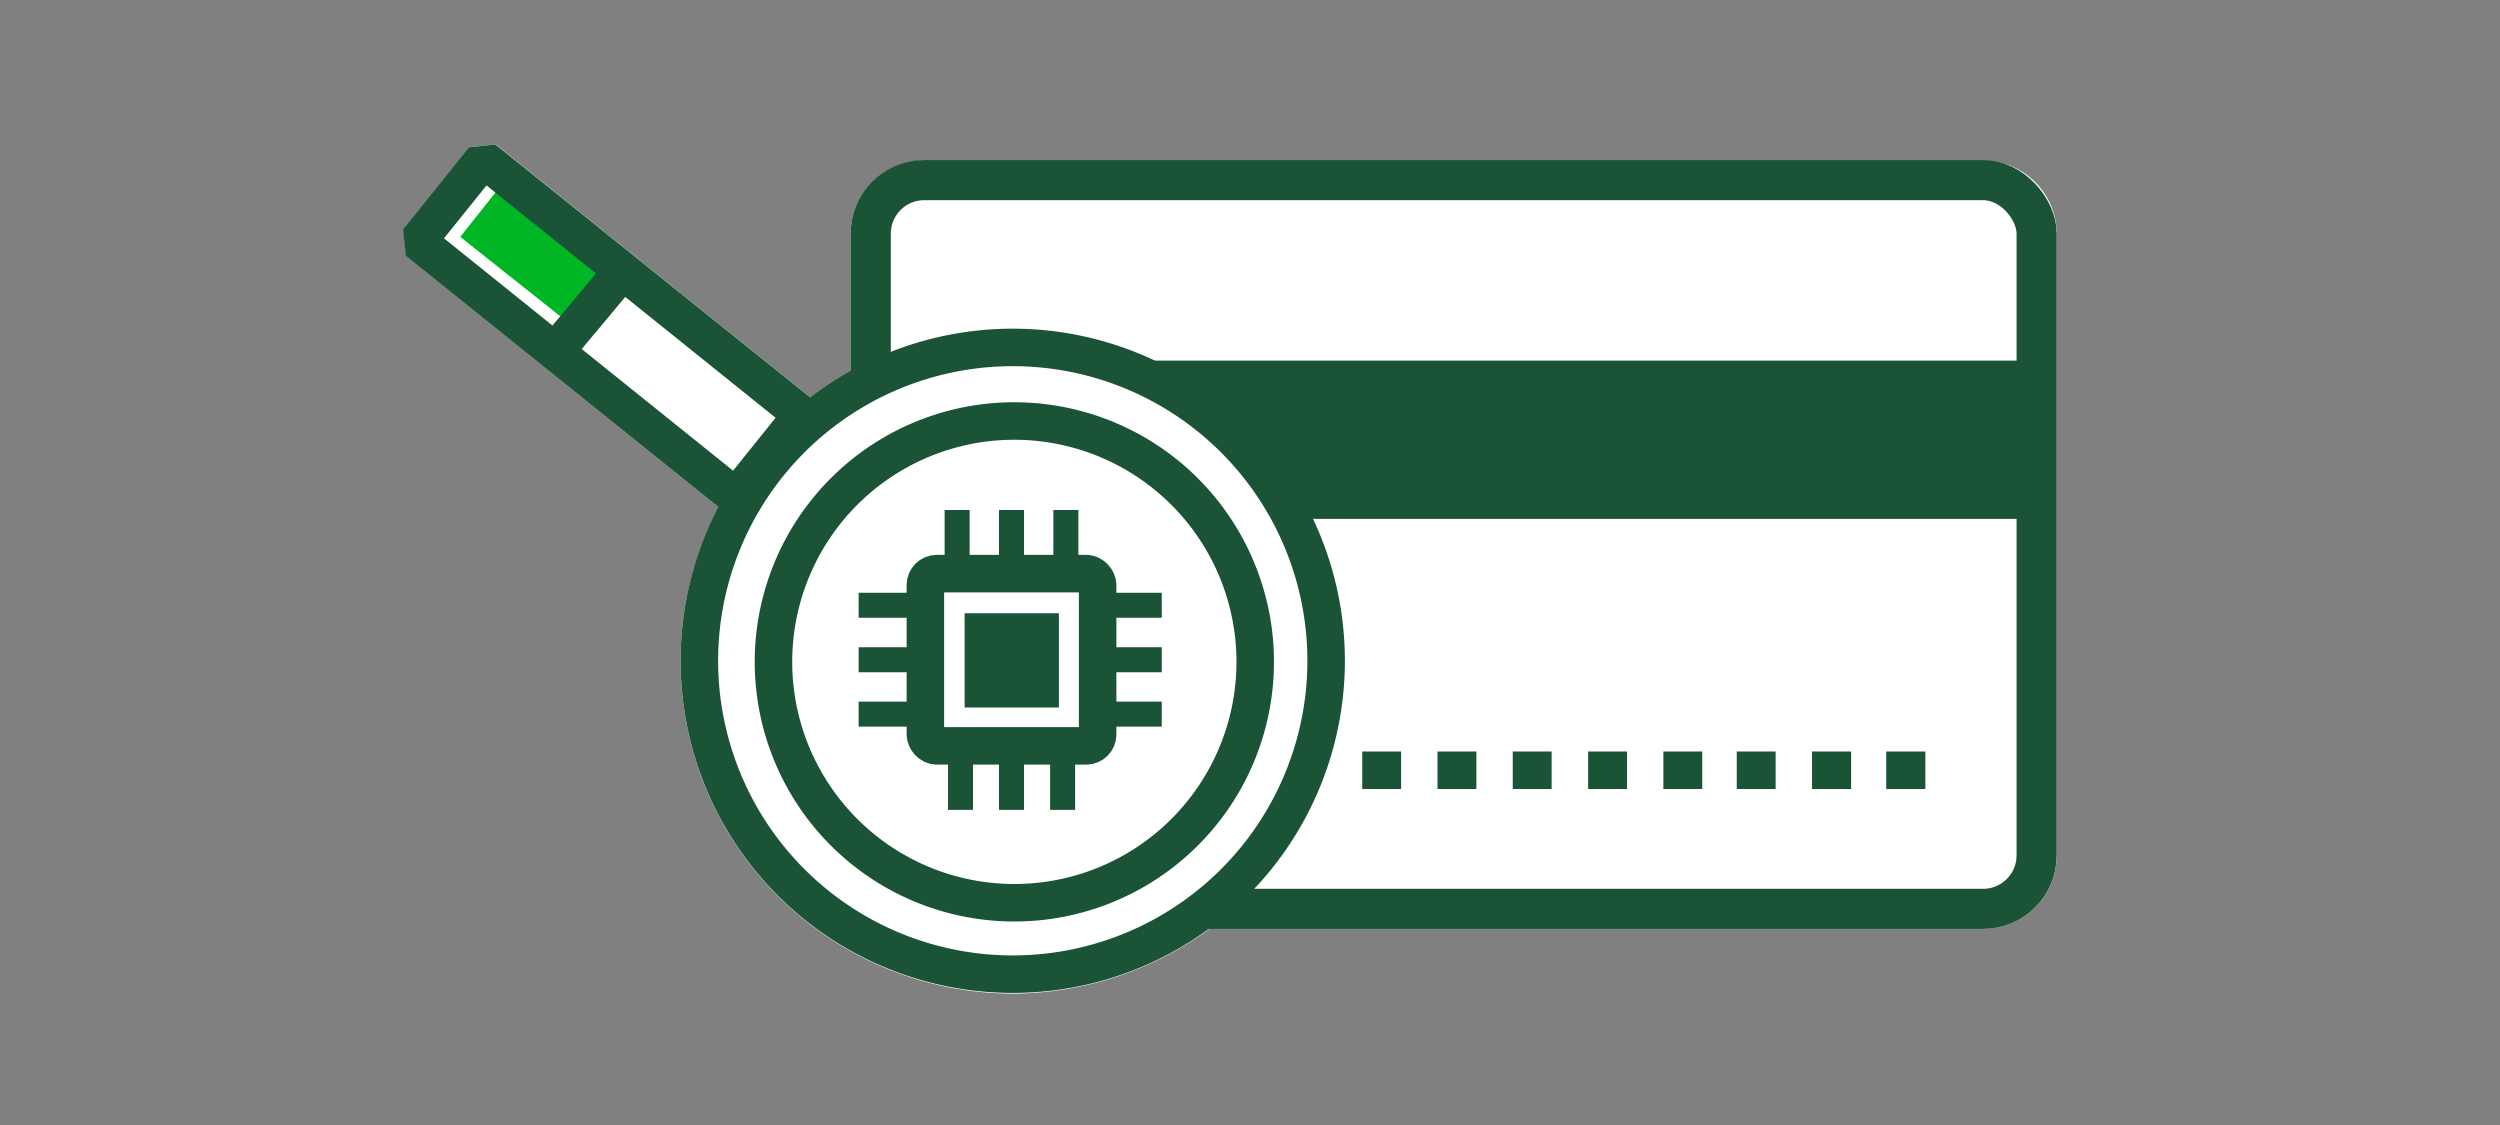 <svg xmlns="http://www.w3.org/2000/svg" viewBox="0 0 200 90"><rect x="0" y="0" width="200" height="90" fill="#808080" stroke="none"/><title>embeddedMicrochip</title><g id="FLT_ART_WORKS" data-name="FLT ART WORKS"><path d="M164.54,18.69V68.43a5.89,5.89,0,0,1-5.88,5.88H96.76A26.79,26.79,0,0,1,81,79.49,26.62,26.62,0,0,1,54.67,56.31,26.35,26.35,0,0,1,57.5,40.58l-25-20.12-.23-2.11,5.29-6.57,2.1-.23L64.86,31.83a27.56,27.56,0,0,1,3.2-2.1v-11a5.89,5.89,0,0,1,5.88-5.89h84.72A5.89,5.89,0,0,1,164.54,18.69Z" style="fill:#fff"/><rect x="69.66" y="14.41" width="93.27" height="58.3" rx="4.28" style="fill:none;stroke:#1a5336;stroke-linecap:square;stroke-miterlimit:10;stroke-width:3.209px"/><rect x="69.91" y="28.85" width="92.61" height="12.66" style="fill:#1a5336"/><rect x="40.31" y="14.42" width="5.88" height="11.76" transform="translate(0.46 41.55) rotate(-51.55)" style="fill:#00b624"/><path d="M105.89,49.7A25.07,25.07,0,1,1,77.81,28,25.07,25.07,0,0,1,105.89,49.7Z" style="fill:#fff"/><path d="M105.89,49.7A25.07,25.07,0,1,1,77.81,28,25.07,25.07,0,0,1,105.89,49.7Z" style="fill:none;stroke:#1a5336;stroke-miterlimit:10;stroke-width:3px"/><rect x="44.56" y="9.91" width="8.43" height="32.67" transform="translate(-2.23 47.82) rotate(-51.21)" style="fill:none;stroke:#1a5336;stroke-linejoin:bevel;stroke-width:3px"/><line x1="49.68" y1="21.82" x2="44.41" y2="28.13" style="fill:none;stroke:#1a5336;stroke-miterlimit:10;stroke-width:3px"/><path d="M100.26,50.49A19.27,19.27,0,1,1,78.67,33.84,19.28,19.28,0,0,1,100.26,50.49Z" style="fill:none;stroke:#1a5336;stroke-miterlimit:10;stroke-width:3px"/><rect x="77.17" y="49.06" width="7.54" height="7.54" style="fill:#1a5336"/><rect x="74.03" y="45.89" width="13.78" height="13.78" rx="0.91" style="fill:none;stroke:#1a5336;stroke-width:3px"/><line x1="76.57" y1="47.31" x2="76.57" y2="40.8" style="fill:none;stroke:#1a5336;stroke-width:2px"/><line x1="80.92" y1="47.31" x2="80.92" y2="40.8" style="fill:none;stroke:#1a5336;stroke-width:2px"/><line x1="85.27" y1="47.31" x2="85.27" y2="40.8" style="fill:none;stroke:#1a5336;stroke-width:2px"/><line x1="76.84" y1="64.79" x2="76.84" y2="58.28" style="fill:none;stroke:#1a5336;stroke-width:2px"/><line x1="80.92" y1="64.79" x2="80.92" y2="58.28" style="fill:none;stroke:#1a5336;stroke-width:2px"/><line x1="85.01" y1="64.79" x2="85.01" y2="58.28" style="fill:none;stroke:#1a5336;stroke-width:2px"/><line x1="86.42" y1="48.42" x2="92.94" y2="48.42" style="fill:none;stroke:#1a5336;stroke-width:2px"/><line x1="86.42" y1="52.78" x2="92.94" y2="52.78" style="fill:none;stroke:#1a5336;stroke-width:2px"/><line x1="86.42" y1="57.13" x2="92.94" y2="57.13" style="fill:none;stroke:#1a5336;stroke-width:2px"/><line x1="68.69" y1="48.42" x2="75.2" y2="48.42" style="fill:none;stroke:#1a5336;stroke-width:2px"/><line x1="68.69" y1="52.78" x2="75.2" y2="52.78" style="fill:none;stroke:#1a5336;stroke-width:2px"/><line x1="68.69" y1="57.13" x2="75.2" y2="57.13" style="fill:none;stroke:#1a5336;stroke-width:2px"/><rect x="115" y="60.12" width="3.11" height="3" style="fill:#1a5336"/><rect x="121.02" y="60.12" width="3.11" height="3" style="fill:#1a5336"/><rect x="108.98" y="60.12" width="3.11" height="3" style="fill:#1a5336"/><rect x="127.05" y="60.12" width="3.11" height="3" style="fill:#1a5336"/><rect x="138.94" y="60.12" width="3.11" height="3" style="fill:#1a5336"/><rect x="133.07" y="60.12" width="3.11" height="3" style="fill:#1a5336"/><rect x="144.96" y="60.12" width="3.13" height="3" style="fill:#1a5336"/><rect x="150.9" y="60.12" width="3.13" height="3" style="fill:#1a5336"/></g></svg>